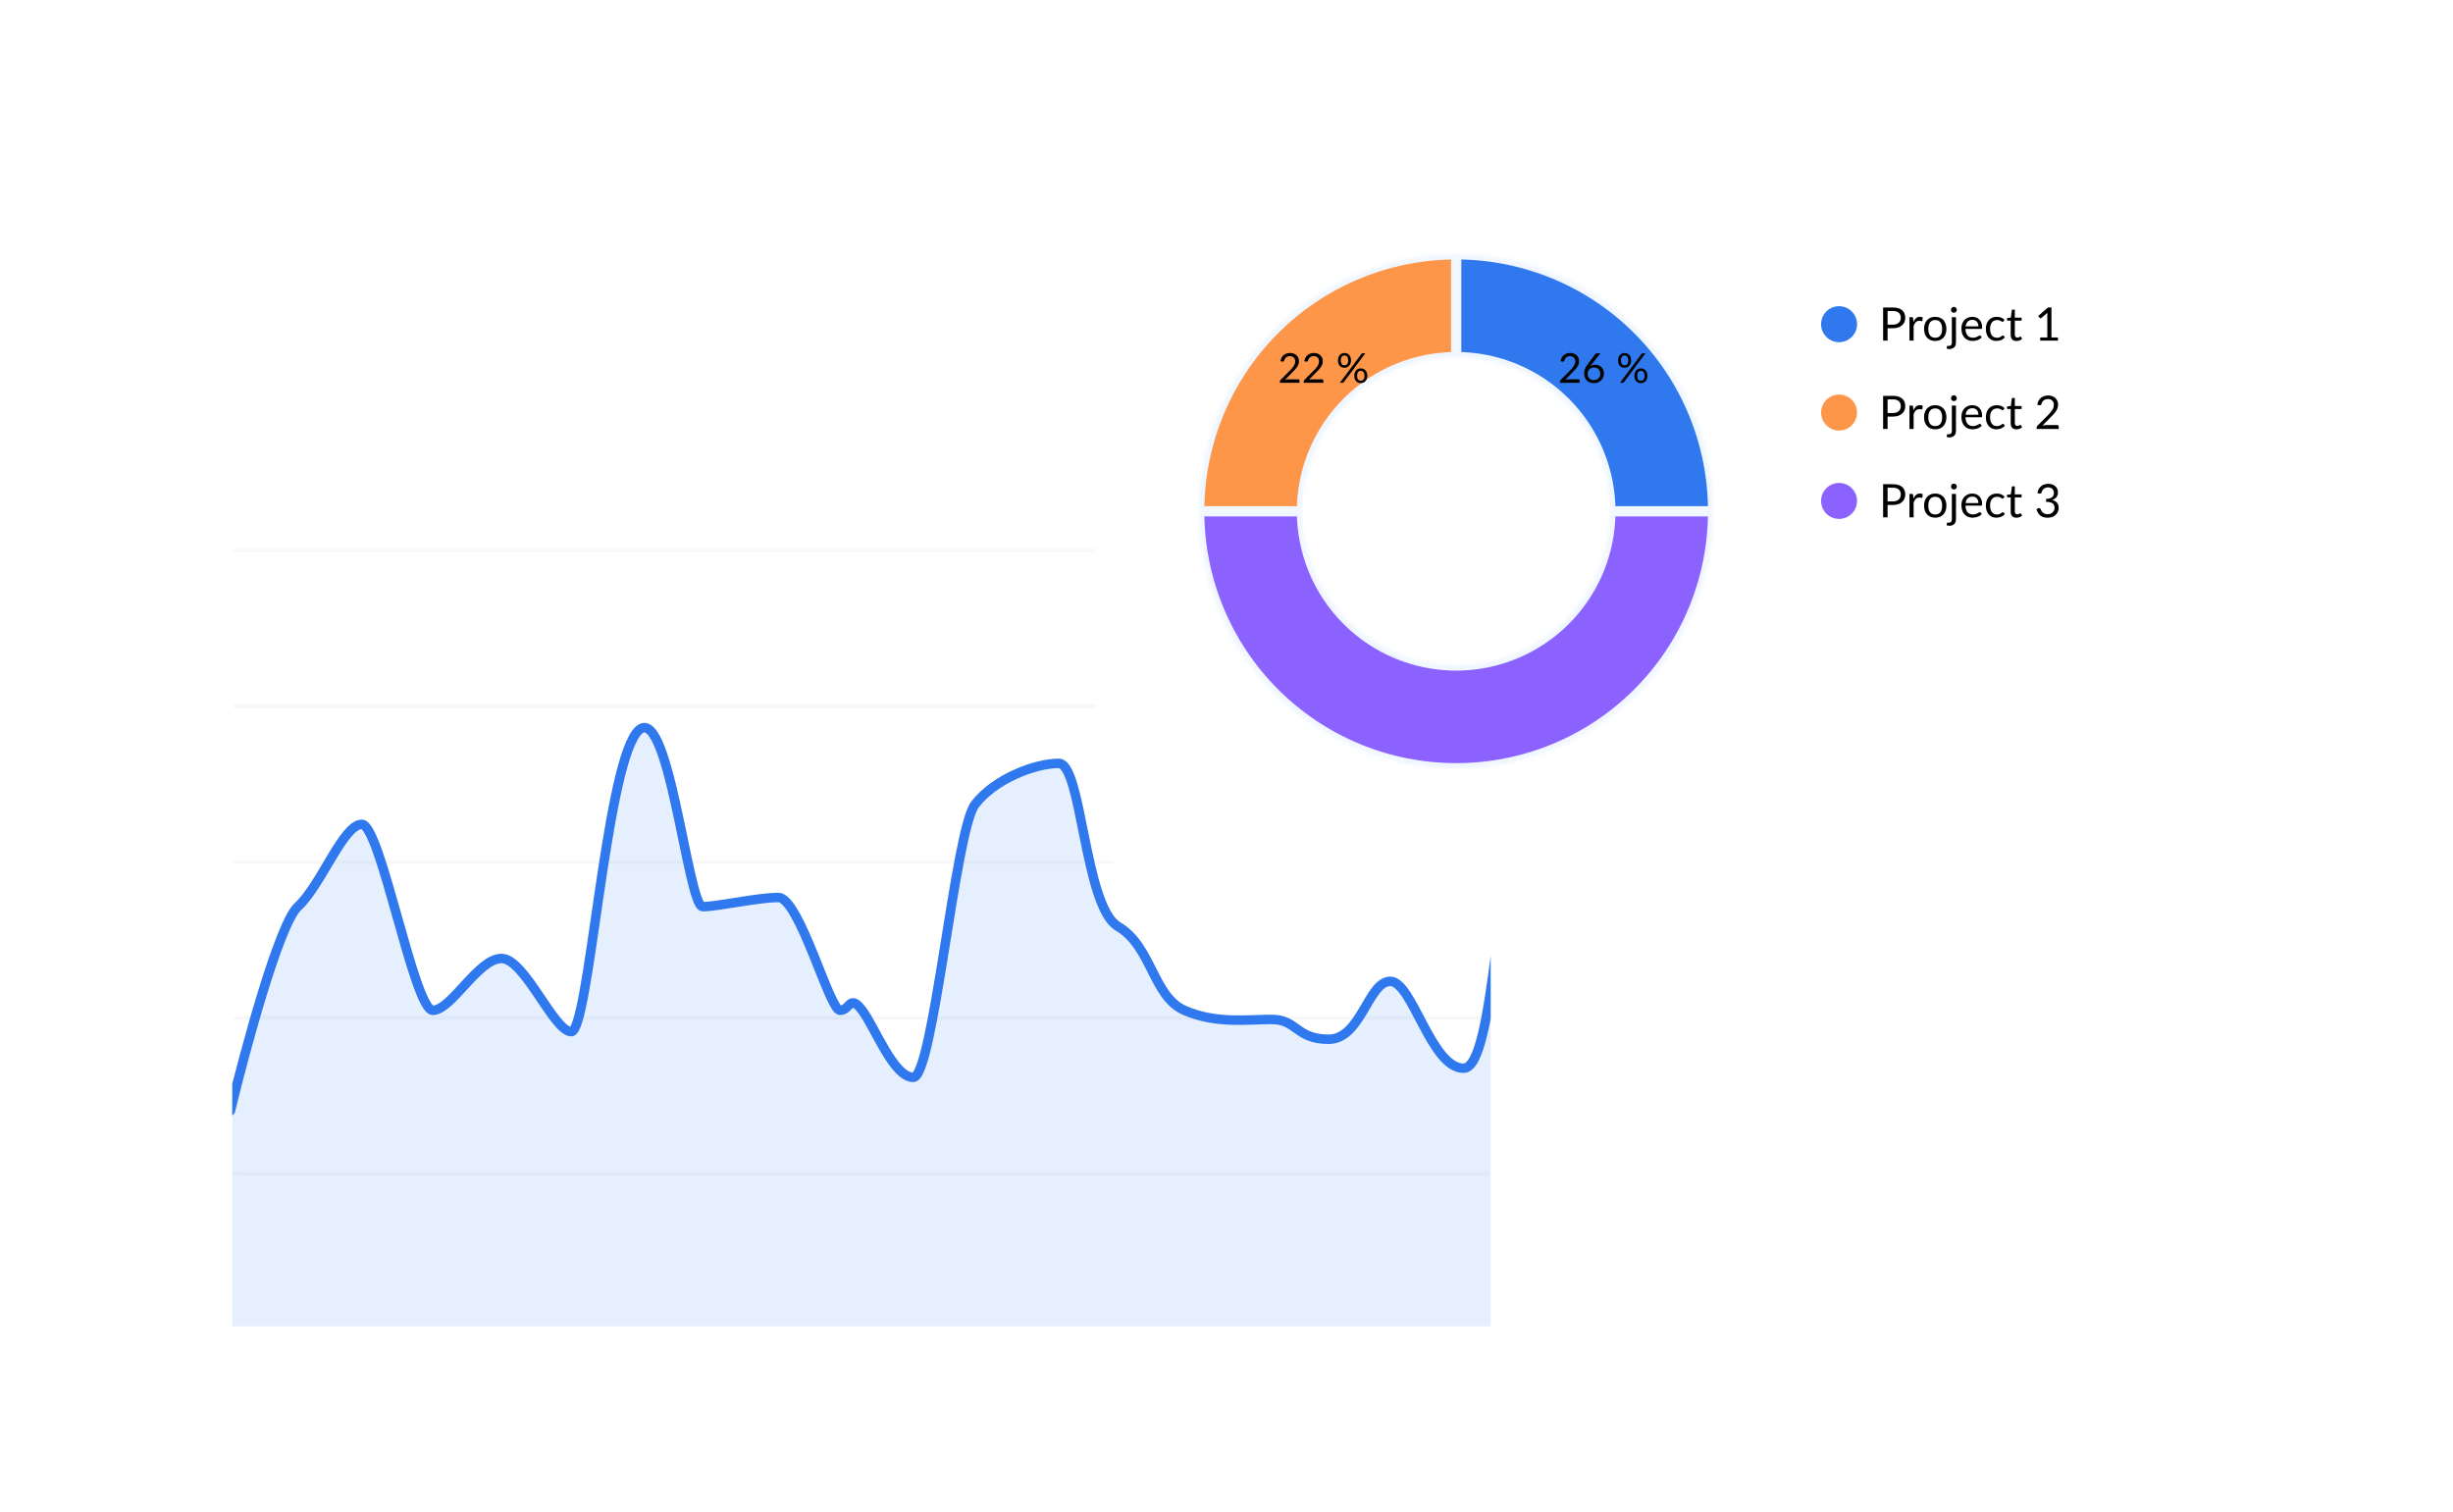 <?xml version="1.0" encoding="UTF-8"?> <svg xmlns="http://www.w3.org/2000/svg" width="597" height="368" viewBox="0 0 597 368" fill="none"><g clip-path="url(#clip0_250_11128)"><g opacity="0.5"><path d="M-100 164.744C-85.757 138.536 -52.773 84.284 -34.782 76.945C-12.293 67.772 9.072 41.564 27.063 41.564C45.055 41.564 77.664 121.5 95.655 121.5C113.646 121.5 139.509 99.223 161.998 99.223C184.487 99.223 212.599 130.673 229.465 130.673C246.332 130.673 262.075 19.942 292.435 2.251C322.795 -15.44 341.911 76.945 356.529 76.945C371.147 76.945 409.378 73.014 429.618 73.014C449.859 73.014 479.094 121.5 489.214 121.5C499.335 121.5 498.21 114.293 510.579 121.5C522.948 128.707 540.939 150.329 560.055 150.329C579.171 150.329 600.536 44.185 619.651 33.046C638.767 21.908 678.123 15.355 700.612 15.355C723.101 15.355 725.35 76.945 757.959 85.463C790.568 93.981 791.693 115.603 822.053 121.5C852.413 127.397 881.649 125.431 906.387 125.431C931.125 125.431 930.001 133.949 961.486 133.949C992.97 133.949 999.717 109.051 1021.08 109.051C1042.45 109.051 1060.44 146.398 1091.92 146.398C1123.41 146.398 1123.41 50.737 1153.77 33.046" stroke="white" stroke-opacity="0.8" stroke-width="1.28" stroke-linecap="round"></path><path d="M-98 196.744C-83.769 170.536 -50.813 116.284 -32.837 108.946C-10.367 99.772 10.979 73.564 28.955 73.564C46.931 73.564 79.512 153.5 97.488 153.5C115.464 153.5 141.305 131.223 163.774 131.223C186.244 131.223 214.332 162.673 231.184 162.673C248.037 162.673 263.766 51.942 294.1 34.251C324.434 16.56 343.534 108.946 358.139 108.946C372.745 108.946 410.943 105.014 431.166 105.014C451.389 105.014 480.6 153.5 490.712 153.5C500.823 153.5 499.7 146.293 512.058 153.5C524.417 160.707 542.392 182.329 561.492 182.329C580.591 182.329 601.938 76.185 621.037 65.046C640.137 53.908 679.459 47.355 701.929 47.355C724.399 47.355 726.646 108.946 759.227 117.463C791.808 125.981 792.932 147.603 823.266 153.5C853.601 159.397 882.812 157.431 907.529 157.431C932.245 157.431 931.122 165.949 962.58 165.949C994.038 165.949 1000.78 141.051 1022.13 141.051C1043.47 141.051 1061.45 178.398 1092.91 178.398C1124.36 178.398 1124.36 82.737 1154.7 65.046" stroke="white" stroke-opacity="0.8" stroke-width="1.28" stroke-linecap="round"></path><path d="M-98 242.744C-83.769 216.536 -50.813 162.284 -32.837 154.946C-10.367 145.773 10.979 119.564 28.955 119.564C46.931 119.564 79.512 199.5 97.488 199.5C115.464 199.5 141.305 177.223 163.774 177.223C186.244 177.223 214.332 208.673 231.184 208.673C248.037 208.673 263.766 97.942 294.1 80.251C324.434 62.56 343.534 154.946 358.139 154.946C372.745 154.946 410.943 151.014 431.166 151.014C451.389 151.014 480.6 199.5 490.712 199.5C500.823 199.5 499.7 192.293 512.058 199.5C524.417 206.707 542.392 228.329 561.492 228.329C580.591 228.329 601.938 122.185 621.037 111.046C640.137 99.908 679.459 93.356 701.929 93.356C724.399 93.356 726.646 154.946 759.227 163.463C791.808 171.981 792.932 193.603 823.266 199.5C853.601 205.397 882.812 203.431 907.529 203.431C932.245 203.431 931.122 211.949 962.58 211.949C994.038 211.949 1000.78 187.051 1022.13 187.051C1043.47 187.051 1061.45 224.398 1092.91 224.398C1124.36 224.398 1124.36 128.737 1154.7 111.046" stroke="white" stroke-opacity="0.8" stroke-width="1.28" stroke-linecap="round"></path><path d="M-97 293.744C-82.769 267.536 -49.813 213.284 -31.837 205.946C-9.367 196.773 11.979 170.564 29.955 170.564C47.931 170.564 80.512 250.5 98.488 250.5C116.464 250.5 142.305 228.223 164.774 228.223C187.244 228.223 215.332 259.673 232.184 259.673C249.037 259.673 264.766 148.942 295.1 131.251C325.434 113.56 344.534 205.946 359.139 205.946C373.745 205.946 411.943 202.014 432.166 202.014C452.389 202.014 481.6 250.5 491.712 250.5C501.823 250.5 500.7 243.293 513.058 250.5C525.417 257.707 543.392 279.329 562.492 279.329C581.591 279.329 602.938 173.185 622.037 162.046C641.137 150.908 680.459 144.355 702.929 144.355C725.399 144.355 727.646 205.946 760.227 214.463C792.808 222.981 793.932 244.603 824.266 250.5C854.601 256.397 883.812 254.431 908.529 254.431C933.245 254.431 932.122 262.949 963.58 262.949C995.038 262.949 1001.78 238.051 1023.13 238.051C1044.47 238.051 1062.45 275.398 1093.91 275.398C1125.36 275.398 1125.36 179.737 1155.7 162.046" stroke="white" stroke-opacity="0.8" stroke-width="1.28" stroke-linecap="round"></path></g><g filter="url(#filter0_d_250_11128)"><path d="M38 125.359C38 118.533 43.533 113 50.359 113H366.494C373.319 113 378.852 118.533 378.852 125.359V326.641C378.852 333.467 373.319 339 366.494 339H50.359C43.533 339 38 333.467 38 326.641V125.359Z" fill="white"></path><rect width="306.273" height="188.924" transform="translate(56.537 131.538)" fill="white"></rect><mask id="path-6-inside-1_250_11128" fill="white"><path d="M56.537 131.538H362.722V168.862H56.537V131.538Z"></path></mask><path d="M56.537 131.538V132.114H362.722V131.538V130.962H56.537V131.538Z" fill="#F4F4F6" mask="url(#path-6-inside-1_250_11128)"></path><mask id="path-8-inside-2_250_11128" fill="white"><path d="M56.537 169.438H362.722V206.762H56.537V169.438Z"></path></mask><path d="M56.537 169.438V170.014H362.722V169.438V168.862H56.537V169.438Z" fill="#F4F4F6" mask="url(#path-8-inside-2_250_11128)"></path><mask id="path-10-inside-3_250_11128" fill="white"><path d="M56.537 207.338H362.722V244.662H56.537V207.338Z"></path></mask><path d="M56.537 207.338V207.914H362.722V207.338V206.762H56.537V207.338Z" fill="#F4F4F6" mask="url(#path-10-inside-3_250_11128)"></path><mask id="path-12-inside-4_250_11128" fill="white"><path d="M56.537 245.238H362.722V282.562H56.537V245.238Z"></path></mask><path d="M56.537 245.238V245.814H362.722V245.238V244.662H56.537V245.238Z" fill="#F4F4F6" mask="url(#path-12-inside-4_250_11128)"></path><mask id="path-14-inside-5_250_11128" fill="white"><path d="M56.537 283.138H362.722V320.462H56.537V283.138Z"></path></mask><path d="M56.537 283.138V283.714H362.722V283.138V282.562H56.537V283.138Z" fill="#F4F4F6" mask="url(#path-14-inside-5_250_11128)"></path><g clip-path="url(#clip1_250_11128)"><path opacity="0.12" d="M72.495 218.548C67.964 222.703 59.659 253.419 56.072 268.258V328.305H371.775V193.693C364.13 203.71 364.13 257.871 356.202 257.871C348.274 257.871 343.744 236.726 338.364 236.726C332.984 236.726 331.286 250.822 323.358 250.822C315.43 250.822 315.713 246 309.484 246C303.255 246 295.893 247.113 288.248 243.774C280.603 240.435 280.32 228.193 272.109 223.371C263.898 218.548 263.332 183.677 257.669 183.677C252.006 183.677 242.096 187.387 237.283 193.693C232.469 200 227.09 260.097 222.276 260.097C217.463 260.097 212.933 247.855 209.818 243.774C206.703 239.693 206.987 243.774 204.438 243.774C201.89 243.774 194.528 216.322 189.432 216.322C184.335 216.322 174.708 218.548 171.028 218.548C167.347 218.548 162.533 166.242 154.889 176.258C147.244 186.274 143.28 248.968 139.033 248.968C134.786 248.968 127.707 231.161 122.044 231.161C116.381 231.161 109.869 243.774 105.339 243.774C100.809 243.774 92.597 198.516 88.067 198.516C83.537 198.516 78.157 213.355 72.495 218.548Z" fill="#2F78EE" stroke="#2F78EE" stroke-width="0.576"></path><path d="M56.072 268.051C59.659 253.212 67.964 222.496 72.495 218.341C78.157 213.148 83.537 198.309 88.067 198.309C92.597 198.309 100.809 243.567 105.339 243.567C109.869 243.567 116.381 230.954 122.044 230.954C127.707 230.954 134.786 248.76 139.033 248.76C143.28 248.76 147.244 186.067 154.889 176.051C162.533 166.035 167.347 218.341 171.028 218.341C174.708 218.341 184.335 216.115 189.432 216.115C194.528 216.115 201.89 243.567 204.438 243.567C206.987 243.567 206.703 239.486 209.818 243.567C212.933 247.648 217.463 259.889 222.276 259.889C227.09 259.889 232.469 199.793 237.283 193.486C242.096 187.18 252.006 183.47 257.669 183.47C263.332 183.47 263.898 218.341 272.109 223.164C280.32 227.986 280.603 240.228 288.248 243.567C295.893 246.906 303.255 245.793 309.484 245.793C315.713 245.793 315.43 250.615 323.358 250.615C331.286 250.615 332.984 236.519 338.364 236.519C343.744 236.519 348.274 257.664 356.202 257.664C364.13 257.664 364.13 203.502 371.775 193.486" stroke="#2F78EE" stroke-width="2.304" stroke-linecap="round"></path></g></g><g filter="url(#filter1_d_250_11128)"><rect x="266.83" y="35" width="281.838" height="175.129" rx="10.007" fill="white"></rect><mask id="path-19-inside-6_250_11128" fill="white"><path d="M416.94 122.563C416.94 114.35 415.322 106.216 412.179 98.628C409.035 91.04 404.428 84.145 398.621 78.337C392.813 72.529 385.918 67.922 378.33 64.779C370.741 61.636 362.608 60.018 354.395 60.018L354.395 85.036C359.323 85.036 364.203 86.007 368.756 87.893C373.309 89.778 377.446 92.543 380.93 96.028C384.415 99.512 387.179 103.649 389.065 108.202C390.951 112.755 391.922 117.635 391.922 122.563H416.94Z"></path></mask><path d="M416.94 122.563C416.94 114.35 415.322 106.216 412.179 98.628C409.035 91.04 404.428 84.145 398.621 78.337C392.813 72.529 385.918 67.922 378.33 64.779C370.741 61.636 362.608 60.018 354.395 60.018L354.395 85.036C359.323 85.036 364.203 86.007 368.756 87.893C373.309 89.778 377.446 92.543 380.93 96.028C384.415 99.512 387.179 103.649 389.065 108.202C390.951 112.755 391.922 117.635 391.922 122.563H416.94Z" fill="#2F78EE" stroke="#EFF6FF" stroke-width="2.502" mask="url(#path-19-inside-6_250_11128)"></path><mask id="path-20-inside-7_250_11128" fill="white"><path d="M354.395 60.021C346.181 60.021 338.048 61.639 330.46 64.782C322.871 67.925 315.976 72.532 310.169 78.34C304.361 84.148 299.754 91.043 296.611 98.631C293.467 106.219 291.85 114.352 291.85 122.566L316.868 122.566C316.868 117.638 317.838 112.758 319.724 108.205C321.61 103.652 324.374 99.515 327.859 96.03C331.344 92.546 335.481 89.781 340.034 87.895C344.587 86.01 349.467 85.039 354.395 85.039L354.395 60.021Z"></path></mask><path d="M354.395 60.021C346.181 60.021 338.048 61.639 330.46 64.782C322.871 67.925 315.976 72.532 310.169 78.34C304.361 84.148 299.754 91.043 296.611 98.631C293.467 106.219 291.85 114.352 291.85 122.566L316.868 122.566C316.868 117.638 317.838 112.758 319.724 108.205C321.61 103.652 324.374 99.515 327.859 96.03C331.344 92.546 335.481 89.781 340.034 87.895C344.587 86.01 349.467 85.039 354.395 85.039L354.395 60.021Z" fill="#FE964A" stroke="#EFF6FF" stroke-width="2.502" mask="url(#path-20-inside-7_250_11128)"></path><mask id="path-21-inside-8_250_11128" fill="white"><path d="M416.94 122.563C416.94 130.777 415.322 138.91 412.179 146.498C409.035 154.086 404.428 160.981 398.621 166.789C392.813 172.597 385.918 177.204 378.33 180.347C370.741 183.49 362.608 185.108 354.395 185.108C346.181 185.108 338.048 183.49 330.46 180.347C322.871 177.204 315.976 172.597 310.169 166.789C304.361 160.981 299.754 154.086 296.611 146.498C293.467 138.91 291.85 130.777 291.85 122.563L316.868 122.563C316.868 127.491 317.838 132.371 319.724 136.924C321.61 141.477 324.374 145.614 327.859 149.099C331.344 152.583 335.481 155.348 340.034 157.234C344.587 159.119 349.467 160.09 354.395 160.09C359.323 160.09 364.203 159.119 368.756 157.234C373.309 155.348 377.446 152.583 380.93 149.099C384.415 145.614 387.179 141.477 389.065 136.924C390.951 132.371 391.922 127.491 391.922 122.563H416.94Z"></path></mask><path d="M416.94 122.563C416.94 130.777 415.322 138.91 412.179 146.498C409.035 154.086 404.428 160.981 398.621 166.789C392.813 172.597 385.918 177.204 378.33 180.347C370.741 183.49 362.608 185.108 354.395 185.108C346.181 185.108 338.048 183.49 330.46 180.347C322.871 177.204 315.976 172.597 310.169 166.789C304.361 160.981 299.754 154.086 296.611 146.498C293.467 138.91 291.85 130.777 291.85 122.563L316.868 122.563C316.868 127.491 317.838 132.371 319.724 136.924C321.61 141.477 324.374 145.614 327.859 149.099C331.344 152.583 335.481 155.348 340.034 157.234C344.587 159.119 349.467 160.09 354.395 160.09C359.323 160.09 364.203 159.119 368.756 157.234C373.309 155.348 377.446 152.583 380.93 149.099C384.415 145.614 387.179 141.477 389.065 136.924C390.951 132.371 391.922 127.491 391.922 122.563H416.94Z" fill="#8C62FF" stroke="#EFF6FF" stroke-width="2.502" mask="url(#path-21-inside-8_250_11128)"></path><path d="M384.129 90.44C384.226 90.44 384.302 90.468 384.359 90.525C384.416 90.582 384.444 90.655 384.444 90.745V91.286H379.661V90.98C379.661 90.917 379.674 90.852 379.701 90.785C379.727 90.719 379.769 90.657 379.826 90.6L382.122 88.293C382.313 88.1 382.486 87.915 382.643 87.738C382.8 87.558 382.933 87.378 383.043 87.198C383.153 87.018 383.238 86.836 383.298 86.652C383.358 86.466 383.388 86.267 383.388 86.057C383.388 85.847 383.355 85.663 383.288 85.507C383.221 85.346 383.13 85.215 383.013 85.111C382.9 85.008 382.764 84.931 382.608 84.881C382.451 84.828 382.282 84.801 382.102 84.801C381.919 84.801 381.75 84.828 381.597 84.881C381.444 84.934 381.307 85.01 381.187 85.106C381.07 85.2 380.972 85.311 380.891 85.441C380.811 85.572 380.755 85.715 380.721 85.872C380.681 85.989 380.626 86.067 380.556 86.107C380.49 86.144 380.394 86.154 380.271 86.137L379.806 86.057C379.852 85.73 379.942 85.441 380.076 85.191C380.213 84.938 380.383 84.726 380.586 84.556C380.793 84.386 381.028 84.257 381.292 84.171C381.555 84.081 381.84 84.035 382.147 84.035C382.451 84.035 382.734 84.081 382.998 84.171C383.262 84.261 383.49 84.392 383.683 84.566C383.877 84.736 384.029 84.944 384.139 85.191C384.249 85.438 384.304 85.718 384.304 86.032C384.304 86.299 384.264 86.547 384.184 86.777C384.104 87.004 383.995 87.221 383.859 87.428C383.722 87.635 383.563 87.837 383.383 88.033C383.206 88.23 383.018 88.429 382.818 88.629L380.927 90.56C381.06 90.523 381.195 90.495 381.332 90.475C381.469 90.452 381.6 90.44 381.727 90.44H384.129ZM387.887 90.625C388.127 90.625 388.344 90.587 388.538 90.51C388.735 90.433 388.901 90.327 389.038 90.19C389.178 90.053 389.285 89.891 389.358 89.704C389.435 89.518 389.473 89.314 389.473 89.094C389.473 88.861 389.437 88.65 389.363 88.464C389.29 88.273 389.185 88.113 389.048 87.983C388.915 87.85 388.755 87.748 388.568 87.678C388.381 87.608 388.176 87.573 387.952 87.573C387.712 87.573 387.495 87.615 387.302 87.698C387.108 87.778 386.943 87.888 386.807 88.028C386.673 88.165 386.57 88.325 386.496 88.509C386.426 88.689 386.391 88.877 386.391 89.074C386.391 89.304 386.425 89.514 386.491 89.704C386.558 89.895 386.655 90.058 386.782 90.195C386.912 90.332 387.068 90.438 387.252 90.515C387.439 90.588 387.65 90.625 387.887 90.625ZM387.367 86.802C387.304 86.882 387.242 86.961 387.182 87.038C387.125 87.111 387.07 87.184 387.017 87.258C387.187 87.141 387.374 87.051 387.577 86.988C387.781 86.924 388.002 86.892 388.243 86.892C388.533 86.892 388.806 86.941 389.063 87.038C389.32 87.131 389.543 87.269 389.734 87.453C389.927 87.633 390.081 87.856 390.194 88.123C390.307 88.387 390.364 88.689 390.364 89.029C390.364 89.359 390.304 89.666 390.184 89.95C390.064 90.233 389.895 90.48 389.679 90.69C389.465 90.9 389.207 91.066 388.903 91.186C388.603 91.306 388.271 91.366 387.907 91.366C387.547 91.366 387.22 91.309 386.927 91.196C386.633 91.079 386.383 90.915 386.176 90.705C385.973 90.492 385.814 90.235 385.701 89.935C385.591 89.631 385.536 89.293 385.536 88.919C385.536 88.605 385.604 88.272 385.741 87.918C385.881 87.561 386.103 87.181 386.406 86.777L388.228 84.331C388.274 84.271 388.338 84.221 388.418 84.18C388.501 84.137 388.596 84.115 388.703 84.115H389.493L387.367 86.802ZM396.973 85.847C396.973 86.127 396.93 86.379 396.843 86.602C396.756 86.822 396.64 87.009 396.493 87.163C396.349 87.313 396.181 87.428 395.988 87.508C395.797 87.588 395.596 87.628 395.382 87.628C395.159 87.628 394.95 87.588 394.757 87.508C394.563 87.428 394.395 87.313 394.251 87.163C394.111 87.009 394.001 86.822 393.921 86.602C393.841 86.379 393.801 86.127 393.801 85.847C393.801 85.56 393.841 85.305 393.921 85.081C394.001 84.858 394.111 84.669 394.251 84.516C394.395 84.362 394.563 84.246 394.757 84.165C394.95 84.085 395.159 84.045 395.382 84.045C395.609 84.045 395.819 84.085 396.013 84.165C396.206 84.246 396.374 84.362 396.518 84.516C396.661 84.669 396.773 84.858 396.853 85.081C396.933 85.305 396.973 85.56 396.973 85.847ZM396.283 85.847C396.283 85.627 396.259 85.44 396.213 85.286C396.166 85.133 396.101 85.008 396.018 84.911C395.937 84.811 395.842 84.739 395.732 84.696C395.622 84.653 395.505 84.631 395.382 84.631C395.259 84.631 395.144 84.653 395.037 84.696C394.93 84.739 394.837 84.811 394.757 84.911C394.677 85.008 394.613 85.133 394.566 85.286C394.52 85.44 394.496 85.627 394.496 85.847C394.496 86.064 394.52 86.249 394.566 86.402C394.613 86.552 394.677 86.676 394.757 86.772C394.837 86.866 394.93 86.934 395.037 86.978C395.144 87.018 395.259 87.038 395.382 87.038C395.505 87.038 395.622 87.018 395.732 86.978C395.842 86.934 395.937 86.866 396.018 86.772C396.101 86.676 396.166 86.552 396.213 86.402C396.259 86.249 396.283 86.064 396.283 85.847ZM399.51 84.266C399.543 84.226 399.582 84.191 399.625 84.16C399.672 84.13 399.734 84.115 399.81 84.115H400.456L395.212 91.141C395.182 91.184 395.144 91.219 395.097 91.246C395.05 91.272 394.993 91.286 394.927 91.286H394.271L399.51 84.266ZM400.941 89.594C400.941 89.875 400.898 90.125 400.811 90.345C400.724 90.565 400.607 90.752 400.461 90.905C400.317 91.055 400.149 91.171 399.955 91.251C399.765 91.331 399.563 91.371 399.35 91.371C399.123 91.371 398.913 91.331 398.719 91.251C398.529 91.171 398.363 91.055 398.219 90.905C398.079 90.752 397.969 90.565 397.889 90.345C397.809 90.125 397.769 89.875 397.769 89.594C397.769 89.308 397.809 89.052 397.889 88.829C397.969 88.602 398.079 88.412 398.219 88.258C398.363 88.105 398.529 87.988 398.719 87.908C398.913 87.828 399.123 87.788 399.35 87.788C399.573 87.788 399.782 87.828 399.975 87.908C400.172 87.988 400.341 88.105 400.481 88.258C400.624 88.412 400.736 88.602 400.816 88.829C400.899 89.052 400.941 89.308 400.941 89.594ZM400.251 89.594C400.251 89.374 400.227 89.188 400.181 89.034C400.134 88.877 400.069 88.751 399.985 88.654C399.905 88.557 399.81 88.487 399.7 88.444C399.59 88.4 399.473 88.379 399.35 88.379C399.226 88.379 399.11 88.4 399 88.444C398.893 88.487 398.8 88.557 398.719 88.654C398.639 88.751 398.576 88.877 398.529 89.034C398.486 89.188 398.464 89.374 398.464 89.594C398.464 89.811 398.486 89.995 398.529 90.145C398.576 90.295 398.639 90.418 398.719 90.515C398.8 90.609 398.893 90.677 399 90.72C399.11 90.76 399.226 90.78 399.35 90.78C399.473 90.78 399.59 90.76 399.7 90.72C399.81 90.677 399.905 90.609 399.985 90.515C400.069 90.418 400.134 90.295 400.181 90.145C400.227 89.995 400.251 89.811 400.251 89.594Z" fill="black"></path><circle cx="447.585" cy="77.026" r="4.378" fill="#2F78EE"></circle><path d="M460.686 77.141C460.998 77.141 461.272 77.1 461.508 77.017C461.748 76.935 461.949 76.82 462.11 76.674C462.275 76.524 462.399 76.346 462.482 76.139C462.564 75.933 462.606 75.706 462.606 75.458C462.606 74.944 462.446 74.543 462.127 74.254C461.812 73.965 461.332 73.82 460.686 73.82H459.391V77.141H460.686ZM460.686 72.959C461.196 72.959 461.639 73.019 462.015 73.139C462.394 73.255 462.707 73.422 462.955 73.64C463.202 73.858 463.386 74.12 463.506 74.428C463.63 74.736 463.692 75.079 463.692 75.458C463.692 75.834 463.626 76.177 463.495 76.488C463.364 76.8 463.17 77.068 462.915 77.293C462.664 77.519 462.35 77.695 461.975 77.823C461.604 77.946 461.174 78.008 460.686 78.008H459.391V81.025H458.305V72.959H460.686ZM465.671 76.466C465.852 76.076 466.073 75.772 466.336 75.554C466.598 75.332 466.919 75.222 467.298 75.222C467.418 75.222 467.533 75.235 467.642 75.261C467.754 75.287 467.854 75.329 467.94 75.385L467.867 76.134C467.844 76.228 467.788 76.275 467.698 76.275C467.645 76.275 467.568 76.263 467.467 76.241C467.366 76.218 467.251 76.207 467.124 76.207C466.944 76.207 466.782 76.233 466.64 76.286C466.501 76.338 466.375 76.417 466.262 76.522C466.154 76.624 466.054 76.751 465.964 76.905C465.878 77.055 465.799 77.228 465.728 77.423V81.025H464.72V75.323H465.294C465.403 75.323 465.478 75.344 465.519 75.385C465.561 75.426 465.589 75.498 465.604 75.599L465.671 76.466ZM470.994 75.233C471.41 75.233 471.786 75.302 472.12 75.441C472.454 75.58 472.739 75.777 472.975 76.032C473.212 76.288 473.392 76.597 473.516 76.961C473.643 77.322 473.707 77.725 473.707 78.171C473.707 78.622 473.643 79.027 473.516 79.387C473.392 79.748 473.212 80.055 472.975 80.311C472.739 80.566 472.454 80.763 472.12 80.902C471.786 81.037 471.41 81.104 470.994 81.104C470.573 81.104 470.194 81.037 469.857 80.902C469.523 80.763 469.237 80.566 469.001 80.311C468.765 80.055 468.583 79.748 468.455 79.387C468.331 79.027 468.269 78.622 468.269 78.171C468.269 77.725 468.331 77.322 468.455 76.961C468.583 76.597 468.765 76.288 469.001 76.032C469.237 75.777 469.523 75.58 469.857 75.441C470.194 75.302 470.573 75.233 470.994 75.233ZM470.994 80.322C471.557 80.322 471.977 80.134 472.255 79.759C472.532 79.38 472.671 78.853 472.671 78.177C472.671 77.498 472.532 76.969 472.255 76.59C471.977 76.211 471.557 76.021 470.994 76.021C470.709 76.021 470.459 76.07 470.245 76.168C470.035 76.265 469.859 76.406 469.716 76.59C469.577 76.774 469.472 77.001 469.401 77.271C469.333 77.537 469.299 77.839 469.299 78.177C469.299 78.853 469.438 79.38 469.716 79.759C469.997 80.134 470.423 80.322 470.994 80.322ZM476.036 75.323V81.448C476.036 81.677 476.006 81.888 475.946 82.084C475.886 82.282 475.79 82.455 475.659 82.602C475.528 82.748 475.359 82.862 475.152 82.945C474.95 83.031 474.706 83.074 474.42 83.074C474.3 83.074 474.19 83.065 474.088 83.046C473.987 83.028 473.886 82.999 473.784 82.962L473.824 82.421C473.831 82.388 473.844 82.361 473.863 82.343C473.878 82.328 473.901 82.318 473.931 82.314C473.961 82.311 474 82.309 474.049 82.309C474.094 82.313 474.152 82.314 474.223 82.314C474.516 82.314 474.724 82.245 474.848 82.106C474.972 81.971 475.034 81.751 475.034 81.448V75.323H476.036ZM476.244 73.533C476.244 73.631 476.224 73.723 476.182 73.809C476.145 73.891 476.092 73.967 476.025 74.034C475.961 74.098 475.886 74.149 475.8 74.186C475.713 74.224 475.621 74.242 475.524 74.242C475.426 74.242 475.334 74.224 475.248 74.186C475.165 74.149 475.092 74.098 475.028 74.034C474.965 73.967 474.914 73.891 474.876 73.809C474.839 73.723 474.82 73.631 474.82 73.533C474.82 73.436 474.839 73.344 474.876 73.257C474.914 73.167 474.965 73.09 475.028 73.026C475.092 72.959 475.165 72.906 475.248 72.869C475.334 72.831 475.426 72.813 475.524 72.813C475.621 72.813 475.713 72.831 475.8 72.869C475.886 72.906 475.961 72.959 476.025 73.026C476.092 73.09 476.145 73.167 476.182 73.257C476.224 73.344 476.244 73.436 476.244 73.533ZM481.499 77.552C481.499 77.32 481.465 77.108 481.398 76.916C481.334 76.721 481.238 76.554 481.11 76.415C480.987 76.273 480.835 76.164 480.654 76.089C480.474 76.01 480.27 75.971 480.041 75.971C479.561 75.971 479.18 76.111 478.898 76.393C478.621 76.67 478.448 77.057 478.38 77.552H481.499ZM482.309 80.226C482.186 80.376 482.037 80.507 481.865 80.62C481.692 80.729 481.506 80.819 481.307 80.89C481.112 80.962 480.91 81.014 480.7 81.048C480.489 81.085 480.281 81.104 480.075 81.104C479.681 81.104 479.317 81.038 478.983 80.907C478.652 80.772 478.365 80.577 478.121 80.322C477.881 80.063 477.694 79.744 477.559 79.365C477.423 78.986 477.356 78.55 477.356 78.059C477.356 77.661 477.416 77.29 477.536 76.944C477.66 76.599 477.836 76.301 478.065 76.049C478.294 75.794 478.574 75.595 478.904 75.453C479.234 75.306 479.606 75.233 480.018 75.233C480.36 75.233 480.675 75.291 480.964 75.408C481.257 75.52 481.508 75.685 481.718 75.903C481.932 76.117 482.099 76.383 482.219 76.702C482.339 77.017 482.399 77.378 482.399 77.783C482.399 77.941 482.383 78.046 482.349 78.098C482.315 78.151 482.251 78.177 482.157 78.177H478.347C478.358 78.537 478.407 78.851 478.493 79.117C478.583 79.384 478.707 79.607 478.864 79.787C479.022 79.963 479.21 80.097 479.427 80.187C479.645 80.273 479.889 80.316 480.159 80.316C480.411 80.316 480.626 80.288 480.806 80.232C480.99 80.172 481.148 80.108 481.279 80.04C481.411 79.973 481.519 79.911 481.606 79.855C481.696 79.794 481.773 79.764 481.837 79.764C481.919 79.764 481.983 79.796 482.028 79.86L482.309 80.226ZM487.599 76.336C487.569 76.378 487.539 76.41 487.509 76.432C487.479 76.455 487.437 76.466 487.385 76.466C487.329 76.466 487.267 76.443 487.199 76.398C487.131 76.35 487.047 76.297 486.946 76.241C486.848 76.184 486.726 76.134 486.58 76.089C486.437 76.04 486.261 76.016 486.051 76.016C485.769 76.016 485.522 76.066 485.308 76.168C485.094 76.265 484.914 76.408 484.767 76.595C484.625 76.783 484.516 77.01 484.441 77.276C484.37 77.543 484.334 77.841 484.334 78.171C484.334 78.517 484.373 78.824 484.452 79.095C484.531 79.361 484.642 79.586 484.784 79.77C484.931 79.95 485.105 80.089 485.308 80.187C485.514 80.281 485.745 80.327 486 80.327C486.244 80.327 486.445 80.299 486.602 80.243C486.76 80.183 486.889 80.117 486.991 80.046C487.096 79.975 487.182 79.911 487.25 79.855C487.321 79.794 487.39 79.764 487.458 79.764C487.541 79.764 487.604 79.796 487.649 79.86L487.931 80.226C487.807 80.38 487.666 80.511 487.509 80.62C487.351 80.729 487.18 80.821 486.996 80.896C486.816 80.967 486.627 81.02 486.428 81.053C486.229 81.087 486.026 81.104 485.82 81.104C485.463 81.104 485.131 81.038 484.824 80.907C484.52 80.776 484.255 80.586 484.03 80.339C483.805 80.087 483.628 79.779 483.501 79.415C483.373 79.052 483.309 78.637 483.309 78.171C483.309 77.747 483.368 77.355 483.484 76.995C483.604 76.635 483.777 76.325 484.002 76.066C484.231 75.803 484.51 75.599 484.84 75.453C485.174 75.306 485.557 75.233 485.989 75.233C486.39 75.233 486.743 75.299 487.047 75.43C487.355 75.558 487.627 75.74 487.863 75.976L487.599 76.336ZM490.757 81.115C490.307 81.115 489.96 80.99 489.716 80.738C489.476 80.487 489.355 80.125 489.355 79.652V76.162H488.669C488.609 76.162 488.558 76.145 488.517 76.111C488.475 76.074 488.455 76.017 488.455 75.942V75.543L489.389 75.424L489.62 73.663C489.631 73.606 489.656 73.561 489.693 73.528C489.734 73.49 489.787 73.471 489.851 73.471H490.357V75.436H492.007V76.162H490.357V79.584C490.357 79.825 490.416 80.003 490.532 80.119C490.648 80.235 490.798 80.294 490.982 80.294C491.087 80.294 491.177 80.281 491.252 80.254C491.331 80.224 491.399 80.192 491.455 80.159C491.511 80.125 491.558 80.095 491.596 80.069C491.637 80.038 491.673 80.023 491.703 80.023C491.755 80.023 491.802 80.055 491.843 80.119L492.136 80.598C491.964 80.759 491.755 80.886 491.511 80.98C491.267 81.07 491.016 81.115 490.757 81.115ZM500.858 80.26V81.025H496.535V80.26H498.263V74.76C498.263 74.595 498.269 74.428 498.28 74.259L496.845 75.492C496.796 75.533 496.747 75.56 496.699 75.571C496.65 75.578 496.605 75.578 496.564 75.571C496.522 75.563 496.483 75.548 496.445 75.526C496.412 75.503 496.385 75.479 496.366 75.453L496.051 75.019L498.455 72.942H499.271V80.26H500.858Z" fill="black"></path><circle cx="447.585" cy="98.531" r="4.378" fill="#FE964A"></circle><path d="M460.686 98.647C460.998 98.647 461.272 98.605 461.508 98.523C461.748 98.44 461.949 98.326 462.11 98.18C462.275 98.029 462.399 97.851 462.482 97.645C462.564 97.438 462.606 97.211 462.606 96.964C462.606 96.45 462.446 96.048 462.127 95.759C461.812 95.47 461.332 95.326 460.686 95.326H459.391V98.647H460.686ZM460.686 94.464C461.196 94.464 461.639 94.524 462.015 94.644C462.394 94.761 462.707 94.928 462.955 95.145C463.202 95.363 463.386 95.626 463.506 95.933C463.63 96.241 463.692 96.585 463.692 96.964C463.692 97.339 463.626 97.682 463.495 97.994C463.364 98.305 463.17 98.573 462.915 98.799C462.664 99.024 462.35 99.2 461.975 99.328C461.604 99.452 461.174 99.514 460.686 99.514H459.391V102.531H458.305V94.464H460.686ZM465.671 97.971C465.852 97.581 466.073 97.277 466.336 97.059C466.598 96.838 466.919 96.727 467.298 96.727C467.418 96.727 467.533 96.74 467.642 96.767C467.754 96.793 467.854 96.834 467.94 96.891L467.867 97.639C467.844 97.733 467.788 97.78 467.698 97.78C467.645 97.78 467.568 97.769 467.467 97.746C467.366 97.724 467.251 97.712 467.124 97.712C466.944 97.712 466.782 97.739 466.64 97.791C466.501 97.844 466.375 97.922 466.262 98.028C466.154 98.129 466.054 98.256 465.964 98.41C465.878 98.56 465.799 98.733 465.728 98.928V102.531H464.72V96.829H465.294C465.403 96.829 465.478 96.849 465.519 96.891C465.561 96.932 465.589 97.003 465.604 97.104L465.671 97.971ZM470.994 96.739C471.41 96.739 471.786 96.808 472.12 96.947C472.454 97.086 472.739 97.283 472.975 97.538C473.212 97.793 473.392 98.103 473.516 98.467C473.643 98.827 473.707 99.23 473.707 99.677C473.707 100.127 473.643 100.532 473.516 100.893C473.392 101.253 473.212 101.561 472.975 101.816C472.739 102.071 472.454 102.268 472.12 102.407C471.786 102.542 471.41 102.61 470.994 102.61C470.573 102.61 470.194 102.542 469.857 102.407C469.523 102.268 469.237 102.071 469.001 101.816C468.765 101.561 468.583 101.253 468.455 100.893C468.331 100.532 468.269 100.127 468.269 99.677C468.269 99.23 468.331 98.827 468.455 98.467C468.583 98.103 468.765 97.793 469.001 97.538C469.237 97.283 469.523 97.086 469.857 96.947C470.194 96.808 470.573 96.739 470.994 96.739ZM470.994 101.827C471.557 101.827 471.977 101.639 472.255 101.264C472.532 100.885 472.671 100.358 472.671 99.683C472.671 99.003 472.532 98.474 472.255 98.095C471.977 97.716 471.557 97.526 470.994 97.526C470.709 97.526 470.459 97.575 470.245 97.673C470.035 97.77 469.859 97.911 469.716 98.095C469.577 98.279 469.472 98.506 469.401 98.776C469.333 99.043 469.299 99.345 469.299 99.683C469.299 100.358 469.438 100.885 469.716 101.264C469.997 101.639 470.423 101.827 470.994 101.827ZM476.036 96.829V102.953C476.036 103.182 476.006 103.394 475.946 103.589C475.886 103.788 475.79 103.961 475.659 104.107C475.528 104.253 475.359 104.368 475.152 104.45C474.95 104.537 474.706 104.58 474.42 104.58C474.3 104.58 474.19 104.57 474.088 104.552C473.987 104.533 473.886 104.505 473.784 104.467L473.824 103.927C473.831 103.893 473.844 103.867 473.863 103.848C473.878 103.833 473.901 103.824 473.931 103.82C473.961 103.816 474 103.814 474.049 103.814C474.094 103.818 474.152 103.82 474.223 103.82C474.516 103.82 474.724 103.75 474.848 103.612C474.972 103.476 475.034 103.257 475.034 102.953V96.829H476.036ZM476.244 95.038C476.244 95.136 476.224 95.228 476.182 95.314C476.145 95.397 476.092 95.472 476.025 95.54C475.961 95.603 475.886 95.654 475.8 95.692C475.713 95.729 475.621 95.748 475.524 95.748C475.426 95.748 475.334 95.729 475.248 95.692C475.165 95.654 475.092 95.603 475.028 95.54C474.965 95.472 474.914 95.397 474.876 95.314C474.839 95.228 474.82 95.136 474.82 95.038C474.82 94.941 474.839 94.849 474.876 94.763C474.914 94.673 474.965 94.596 475.028 94.532C475.092 94.464 475.165 94.412 475.248 94.374C475.334 94.337 475.426 94.318 475.524 94.318C475.621 94.318 475.713 94.337 475.8 94.374C475.886 94.412 475.961 94.464 476.025 94.532C476.092 94.596 476.145 94.673 476.182 94.763C476.224 94.849 476.244 94.941 476.244 95.038ZM481.499 99.058C481.499 98.825 481.465 98.613 481.398 98.422C481.334 98.226 481.238 98.059 481.11 97.921C480.987 97.778 480.835 97.669 480.654 97.594C480.474 97.515 480.27 97.476 480.041 97.476C479.561 97.476 479.18 97.617 478.898 97.898C478.621 98.176 478.448 98.562 478.38 99.058H481.499ZM482.309 101.731C482.186 101.882 482.037 102.013 481.865 102.125C481.692 102.234 481.506 102.324 481.307 102.396C481.112 102.467 480.91 102.52 480.7 102.553C480.489 102.591 480.281 102.61 480.075 102.61C479.681 102.61 479.317 102.544 478.983 102.413C478.652 102.277 478.365 102.082 478.121 101.827C477.881 101.568 477.694 101.249 477.559 100.87C477.423 100.491 477.356 100.056 477.356 99.564C477.356 99.166 477.416 98.795 477.536 98.45C477.66 98.105 477.836 97.806 478.065 97.555C478.294 97.299 478.574 97.101 478.904 96.958C479.234 96.812 479.606 96.739 480.018 96.739C480.36 96.739 480.675 96.797 480.964 96.913C481.257 97.025 481.508 97.191 481.718 97.408C481.932 97.622 482.099 97.889 482.219 98.208C482.339 98.523 482.399 98.883 482.399 99.288C482.399 99.446 482.383 99.551 482.349 99.604C482.315 99.656 482.251 99.683 482.157 99.683H478.347C478.358 100.043 478.407 100.356 478.493 100.623C478.583 100.889 478.707 101.112 478.864 101.292C479.022 101.469 479.21 101.602 479.427 101.692C479.645 101.778 479.889 101.822 480.159 101.822C480.411 101.822 480.626 101.793 480.806 101.737C480.99 101.677 481.148 101.613 481.279 101.546C481.411 101.478 481.519 101.416 481.606 101.36C481.696 101.3 481.773 101.27 481.837 101.27C481.919 101.27 481.983 101.302 482.028 101.366L482.309 101.731ZM487.599 97.842C487.569 97.883 487.539 97.915 487.509 97.938C487.479 97.96 487.437 97.971 487.385 97.971C487.329 97.971 487.267 97.949 487.199 97.904C487.131 97.855 487.047 97.802 486.946 97.746C486.848 97.69 486.726 97.639 486.58 97.594C486.437 97.545 486.261 97.521 486.051 97.521C485.769 97.521 485.522 97.572 485.308 97.673C485.094 97.77 484.914 97.913 484.767 98.101C484.625 98.288 484.516 98.515 484.441 98.782C484.37 99.048 484.334 99.347 484.334 99.677C484.334 100.022 484.373 100.33 484.452 100.6C484.531 100.866 484.642 101.092 484.784 101.275C484.931 101.456 485.105 101.594 485.308 101.692C485.514 101.786 485.745 101.833 486 101.833C486.244 101.833 486.445 101.805 486.602 101.748C486.76 101.688 486.889 101.623 486.991 101.551C487.096 101.48 487.182 101.416 487.25 101.36C487.321 101.3 487.39 101.27 487.458 101.27C487.541 101.27 487.604 101.302 487.649 101.366L487.931 101.731C487.807 101.885 487.666 102.017 487.509 102.125C487.351 102.234 487.18 102.326 486.996 102.401C486.816 102.473 486.627 102.525 486.428 102.559C486.229 102.593 486.026 102.61 485.82 102.61C485.463 102.61 485.131 102.544 484.824 102.413C484.52 102.281 484.255 102.092 484.03 101.844C483.805 101.593 483.628 101.285 483.501 100.921C483.373 100.557 483.309 100.142 483.309 99.677C483.309 99.253 483.368 98.861 483.484 98.5C483.604 98.14 483.777 97.831 484.002 97.572C484.231 97.309 484.51 97.104 484.84 96.958C485.174 96.812 485.557 96.739 485.989 96.739C486.39 96.739 486.743 96.804 487.047 96.936C487.355 97.063 487.627 97.245 487.863 97.481L487.599 97.842ZM490.757 102.621C490.307 102.621 489.96 102.495 489.716 102.244C489.476 101.992 489.355 101.63 489.355 101.157V97.667H488.669C488.609 97.667 488.558 97.65 488.517 97.617C488.475 97.579 488.455 97.523 488.455 97.448V97.048L489.389 96.93L489.62 95.168C489.631 95.112 489.656 95.067 489.693 95.033C489.734 94.995 489.787 94.977 489.851 94.977H490.357V96.941H492.007V97.667H490.357V101.09C490.357 101.33 490.416 101.508 490.532 101.624C490.648 101.741 490.798 101.799 490.982 101.799C491.087 101.799 491.177 101.786 491.252 101.76C491.331 101.73 491.399 101.698 491.455 101.664C491.511 101.63 491.558 101.6 491.596 101.574C491.637 101.544 491.673 101.529 491.703 101.529C491.755 101.529 491.802 101.561 491.843 101.624L492.136 102.103C491.964 102.264 491.755 102.392 491.511 102.486C491.267 102.576 491.016 102.621 490.757 102.621ZM500.684 101.579C500.793 101.579 500.879 101.611 500.943 101.675C501.007 101.739 501.039 101.822 501.039 101.923V102.531H495.657V102.187C495.657 102.116 495.672 102.043 495.702 101.968C495.732 101.893 495.779 101.823 495.843 101.76L498.427 99.165C498.641 98.947 498.836 98.739 499.012 98.54C499.189 98.337 499.339 98.135 499.462 97.932C499.586 97.729 499.682 97.525 499.75 97.318C499.817 97.108 499.851 96.885 499.851 96.648C499.851 96.412 499.813 96.206 499.738 96.029C499.663 95.849 499.56 95.701 499.429 95.585C499.301 95.468 499.149 95.382 498.973 95.326C498.796 95.266 498.607 95.236 498.404 95.236C498.198 95.236 498.008 95.266 497.836 95.326C497.663 95.386 497.509 95.47 497.374 95.579C497.243 95.684 497.132 95.81 497.042 95.956C496.952 96.102 496.888 96.264 496.851 96.44C496.806 96.572 496.744 96.66 496.665 96.705C496.59 96.746 496.483 96.757 496.344 96.739L495.82 96.648C495.873 96.281 495.974 95.956 496.124 95.675C496.278 95.389 496.47 95.151 496.699 94.96C496.931 94.768 497.196 94.624 497.492 94.526C497.789 94.425 498.11 94.374 498.455 94.374C498.796 94.374 499.115 94.425 499.412 94.526C499.708 94.628 499.965 94.776 500.183 94.971C500.401 95.162 500.571 95.397 500.695 95.675C500.819 95.952 500.881 96.267 500.881 96.62C500.881 96.921 500.836 97.2 500.746 97.459C500.656 97.714 500.534 97.958 500.38 98.191C500.226 98.423 500.048 98.65 499.845 98.872C499.646 99.093 499.434 99.317 499.209 99.542L497.081 101.715C497.231 101.673 497.383 101.641 497.537 101.619C497.691 101.593 497.839 101.579 497.982 101.579H500.684Z" fill="black"></path><circle cx="447.585" cy="120.036" r="4.378" fill="#8C62FF"></circle><path d="M460.686 120.152C460.998 120.152 461.272 120.111 461.508 120.028C461.748 119.946 461.949 119.831 462.11 119.685C462.275 119.535 462.399 119.357 462.482 119.15C462.564 118.944 462.606 118.717 462.606 118.469C462.606 117.955 462.446 117.553 462.127 117.264C461.812 116.975 461.332 116.831 460.686 116.831H459.391V120.152H460.686ZM460.686 115.97C461.196 115.97 461.639 116.03 462.015 116.15C462.394 116.266 462.707 116.433 462.955 116.651C463.202 116.868 463.386 117.131 463.506 117.439C463.63 117.747 463.692 118.09 463.692 118.469C463.692 118.844 463.626 119.188 463.495 119.499C463.364 119.811 463.17 120.079 462.915 120.304C462.664 120.529 462.35 120.706 461.975 120.833C461.604 120.957 461.174 121.019 460.686 121.019H459.391V124.036H458.305V115.97H460.686ZM465.671 119.477C465.852 119.086 466.073 118.782 466.336 118.565C466.598 118.343 466.919 118.233 467.298 118.233C467.418 118.233 467.533 118.246 467.642 118.272C467.754 118.298 467.854 118.34 467.94 118.396L467.867 119.144C467.844 119.238 467.788 119.285 467.698 119.285C467.645 119.285 467.568 119.274 467.467 119.251C467.366 119.229 467.251 119.218 467.124 119.218C466.944 119.218 466.782 119.244 466.64 119.296C466.501 119.349 466.375 119.428 466.262 119.533C466.154 119.634 466.054 119.762 465.964 119.916C465.878 120.066 465.799 120.238 465.728 120.434V124.036H464.72V118.334H465.294C465.403 118.334 465.478 118.355 465.519 118.396C465.561 118.437 465.589 118.508 465.604 118.61L465.671 119.477ZM470.994 118.244C471.41 118.244 471.786 118.313 472.12 118.452C472.454 118.591 472.739 118.788 472.975 119.043C473.212 119.298 473.392 119.608 473.516 119.972C473.643 120.332 473.707 120.736 473.707 121.182C473.707 121.633 473.643 122.038 473.516 122.398C473.392 122.758 473.212 123.066 472.975 123.321C472.739 123.576 472.454 123.773 472.12 123.912C471.786 124.047 471.41 124.115 470.994 124.115C470.573 124.115 470.194 124.047 469.857 123.912C469.523 123.773 469.237 123.576 469.001 123.321C468.765 123.066 468.583 122.758 468.455 122.398C468.331 122.038 468.269 121.633 468.269 121.182C468.269 120.736 468.331 120.332 468.455 119.972C468.583 119.608 468.765 119.298 469.001 119.043C469.237 118.788 469.523 118.591 469.857 118.452C470.194 118.313 470.573 118.244 470.994 118.244ZM470.994 123.333C471.557 123.333 471.977 123.145 472.255 122.77C472.532 122.391 472.671 121.863 472.671 121.188C472.671 120.509 472.532 119.979 472.255 119.6C471.977 119.221 471.557 119.032 470.994 119.032C470.709 119.032 470.459 119.081 470.245 119.178C470.035 119.276 469.859 119.417 469.716 119.6C469.577 119.784 469.472 120.011 469.401 120.282C469.333 120.548 469.299 120.85 469.299 121.188C469.299 121.863 469.438 122.391 469.716 122.77C469.997 123.145 470.423 123.333 470.994 123.333ZM476.036 118.334V124.458C476.036 124.687 476.006 124.899 475.946 125.094C475.886 125.293 475.79 125.466 475.659 125.612C475.528 125.759 475.359 125.873 475.152 125.956C474.95 126.042 474.706 126.085 474.42 126.085C474.3 126.085 474.19 126.076 474.088 126.057C473.987 126.038 473.886 126.01 473.784 125.973L473.824 125.432C473.831 125.398 473.844 125.372 473.863 125.353C473.878 125.338 473.901 125.329 473.931 125.325C473.961 125.321 474 125.32 474.049 125.32C474.094 125.323 474.152 125.325 474.223 125.325C474.516 125.325 474.724 125.256 474.848 125.117C474.972 124.982 475.034 124.762 475.034 124.458V118.334H476.036ZM476.244 116.544C476.244 116.641 476.224 116.733 476.182 116.82C476.145 116.902 476.092 116.977 476.025 117.045C475.961 117.109 475.886 117.159 475.8 117.197C475.713 117.234 475.621 117.253 475.524 117.253C475.426 117.253 475.334 117.234 475.248 117.197C475.165 117.159 475.092 117.109 475.028 117.045C474.965 116.977 474.914 116.902 474.876 116.82C474.839 116.733 474.82 116.641 474.82 116.544C474.82 116.446 474.839 116.354 474.876 116.268C474.914 116.178 474.965 116.101 475.028 116.037C475.092 115.97 475.165 115.917 475.248 115.88C475.334 115.842 475.426 115.823 475.524 115.823C475.621 115.823 475.713 115.842 475.8 115.88C475.886 115.917 475.961 115.97 476.025 116.037C476.092 116.101 476.145 116.178 476.182 116.268C476.224 116.354 476.244 116.446 476.244 116.544ZM481.499 120.563C481.499 120.33 481.465 120.118 481.398 119.927C481.334 119.732 481.238 119.565 481.11 119.426C480.987 119.283 480.835 119.175 480.654 119.099C480.474 119.021 480.27 118.981 480.041 118.981C479.561 118.981 479.18 119.122 478.898 119.403C478.621 119.681 478.448 120.068 478.38 120.563H481.499ZM482.309 123.237C482.186 123.387 482.037 123.518 481.865 123.631C481.692 123.74 481.506 123.83 481.307 123.901C481.112 123.972 480.91 124.025 480.7 124.059C480.489 124.096 480.281 124.115 480.075 124.115C479.681 124.115 479.317 124.049 478.983 123.918C478.652 123.783 478.365 123.588 478.121 123.333C477.881 123.074 477.694 122.755 477.559 122.376C477.423 121.997 477.356 121.561 477.356 121.07C477.356 120.672 477.416 120.3 477.536 119.955C477.66 119.61 477.836 119.311 478.065 119.06C478.294 118.805 478.574 118.606 478.904 118.463C479.234 118.317 479.606 118.244 480.018 118.244C480.36 118.244 480.675 118.302 480.964 118.418C481.257 118.531 481.508 118.696 481.718 118.914C481.932 119.128 482.099 119.394 482.219 119.713C482.339 120.028 482.399 120.389 482.399 120.794C482.399 120.951 482.383 121.056 482.349 121.109C482.315 121.162 482.251 121.188 482.157 121.188H478.347C478.358 121.548 478.407 121.861 478.493 122.128C478.583 122.394 478.707 122.618 478.864 122.798C479.022 122.974 479.21 123.107 479.427 123.197C479.645 123.284 479.889 123.327 480.159 123.327C480.411 123.327 480.626 123.299 480.806 123.242C480.99 123.182 481.148 123.119 481.279 123.051C481.411 122.984 481.519 122.922 481.606 122.865C481.696 122.805 481.773 122.775 481.837 122.775C481.919 122.775 481.983 122.807 482.028 122.871L482.309 123.237ZM487.599 119.347C487.569 119.388 487.539 119.42 487.509 119.443C487.479 119.465 487.437 119.477 487.385 119.477C487.329 119.477 487.267 119.454 487.199 119.409C487.131 119.36 487.047 119.308 486.946 119.251C486.848 119.195 486.726 119.144 486.58 119.099C486.437 119.051 486.261 119.026 486.051 119.026C485.769 119.026 485.522 119.077 485.308 119.178C485.094 119.276 484.914 119.418 484.767 119.606C484.625 119.794 484.516 120.021 484.441 120.287C484.37 120.554 484.334 120.852 484.334 121.182C484.334 121.527 484.373 121.835 484.452 122.105C484.531 122.372 484.642 122.597 484.784 122.781C484.931 122.961 485.105 123.1 485.308 123.197C485.514 123.291 485.745 123.338 486 123.338C486.244 123.338 486.445 123.31 486.602 123.254C486.76 123.194 486.889 123.128 486.991 123.057C487.096 122.985 487.182 122.922 487.25 122.865C487.321 122.805 487.39 122.775 487.458 122.775C487.541 122.775 487.604 122.807 487.649 122.871L487.931 123.237C487.807 123.391 487.666 123.522 487.509 123.631C487.351 123.74 487.18 123.832 486.996 123.907C486.816 123.978 486.627 124.031 486.428 124.064C486.229 124.098 486.026 124.115 485.82 124.115C485.463 124.115 485.131 124.049 484.824 123.918C484.52 123.787 484.255 123.597 484.03 123.349C483.805 123.098 483.628 122.79 483.501 122.426C483.373 122.062 483.309 121.648 483.309 121.182C483.309 120.758 483.368 120.366 483.484 120.006C483.604 119.645 483.777 119.336 484.002 119.077C484.231 118.814 484.51 118.61 484.84 118.463C485.174 118.317 485.557 118.244 485.989 118.244C486.39 118.244 486.743 118.31 487.047 118.441C487.355 118.568 487.627 118.75 487.863 118.987L487.599 119.347ZM490.757 124.126C490.307 124.126 489.96 124 489.716 123.749C489.476 123.498 489.355 123.135 489.355 122.663V119.173H488.669C488.609 119.173 488.558 119.156 488.517 119.122C488.475 119.084 488.455 119.028 488.455 118.953V118.553L489.389 118.435L489.62 116.673C489.631 116.617 489.656 116.572 489.693 116.538C489.734 116.501 489.787 116.482 489.851 116.482H490.357V118.446H492.007V119.173H490.357V122.595C490.357 122.835 490.416 123.014 490.532 123.13C490.648 123.246 490.798 123.304 490.982 123.304C491.087 123.304 491.177 123.291 491.252 123.265C491.331 123.235 491.399 123.203 491.455 123.169C491.511 123.135 491.558 123.105 491.596 123.079C491.637 123.049 491.673 123.034 491.703 123.034C491.755 123.034 491.802 123.066 491.843 123.13L492.136 123.608C491.964 123.77 491.755 123.897 491.511 123.991C491.267 124.081 491.016 124.126 490.757 124.126ZM495.86 118.154C495.912 117.786 496.014 117.461 496.164 117.18C496.314 116.895 496.503 116.656 496.732 116.465C496.965 116.274 497.23 116.129 497.526 116.032C497.826 115.93 498.149 115.88 498.494 115.88C498.836 115.88 499.151 115.928 499.44 116.026C499.729 116.124 499.977 116.262 500.183 116.443C500.393 116.623 500.556 116.84 500.673 117.096C500.789 117.351 500.847 117.634 500.847 117.945C500.847 118.201 500.813 118.43 500.746 118.632C500.682 118.831 500.588 119.006 500.464 119.156C500.344 119.306 500.198 119.433 500.025 119.539C499.853 119.644 499.659 119.73 499.446 119.797C499.971 119.933 500.365 120.165 500.628 120.495C500.894 120.822 501.027 121.231 501.027 121.723C501.027 122.094 500.956 122.428 500.813 122.725C500.675 123.021 500.483 123.274 500.239 123.484C499.995 123.691 499.71 123.85 499.384 123.963C499.061 124.072 498.714 124.126 498.342 124.126C497.914 124.126 497.549 124.074 497.245 123.969C496.941 123.86 496.684 123.712 496.473 123.524C496.263 123.336 496.091 123.115 495.956 122.86C495.82 122.601 495.706 122.321 495.612 122.021L496.046 121.841C496.158 121.792 496.267 121.779 496.372 121.801C496.481 121.824 496.56 121.886 496.609 121.987C496.657 122.092 496.717 122.218 496.789 122.364C496.864 122.511 496.965 122.651 497.093 122.786C497.22 122.922 497.382 123.036 497.577 123.13C497.776 123.224 498.027 123.271 498.331 123.271C498.612 123.271 498.858 123.226 499.068 123.135C499.282 123.042 499.459 122.922 499.598 122.775C499.74 122.629 499.847 122.466 499.918 122.285C499.99 122.105 500.025 121.927 500.025 121.751C500.025 121.533 499.997 121.334 499.941 121.154C499.885 120.974 499.78 120.818 499.626 120.687C499.472 120.556 499.26 120.452 498.99 120.377C498.723 120.302 498.38 120.265 497.96 120.265V119.539C498.305 119.535 498.597 119.497 498.838 119.426C499.082 119.355 499.279 119.257 499.429 119.133C499.583 119.009 499.693 118.861 499.761 118.689C499.832 118.516 499.868 118.325 499.868 118.114C499.868 117.882 499.83 117.679 499.755 117.506C499.684 117.334 499.584 117.191 499.457 117.079C499.329 116.966 499.177 116.882 499.001 116.825C498.828 116.769 498.641 116.741 498.438 116.741C498.235 116.741 498.046 116.771 497.869 116.831C497.697 116.891 497.543 116.975 497.408 117.084C497.277 117.189 497.166 117.315 497.076 117.461C496.986 117.608 496.922 117.769 496.884 117.945C496.836 118.077 496.774 118.165 496.699 118.21C496.627 118.251 496.522 118.263 496.383 118.244L495.86 118.154Z" fill="black"></path><path d="M315.955 90.439C316.052 90.439 316.128 90.467 316.185 90.524C316.242 90.58 316.27 90.654 316.27 90.744V91.284H311.487V90.979C311.487 90.916 311.5 90.85 311.527 90.784C311.553 90.717 311.595 90.655 311.652 90.599L313.949 88.292C314.139 88.099 314.312 87.913 314.469 87.737C314.626 87.556 314.759 87.376 314.869 87.196C314.979 87.016 315.064 86.834 315.124 86.651C315.184 86.464 315.214 86.266 315.214 86.055C315.214 85.845 315.181 85.662 315.114 85.505C315.048 85.345 314.956 85.213 314.839 85.11C314.726 85.006 314.591 84.93 314.434 84.88C314.277 84.826 314.109 84.799 313.929 84.799C313.745 84.799 313.577 84.826 313.423 84.88C313.27 84.933 313.133 85.008 313.013 85.105C312.896 85.198 312.798 85.31 312.718 85.44C312.638 85.57 312.581 85.713 312.548 85.87C312.508 85.987 312.452 86.065 312.382 86.106C312.316 86.142 312.221 86.152 312.097 86.135L311.632 86.055C311.679 85.728 311.769 85.44 311.902 85.19C312.039 84.936 312.209 84.725 312.412 84.554C312.619 84.384 312.854 84.256 313.118 84.169C313.381 84.079 313.667 84.034 313.974 84.034C314.277 84.034 314.561 84.079 314.824 84.169C315.088 84.259 315.316 84.391 315.51 84.564C315.703 84.734 315.855 84.943 315.965 85.19C316.075 85.437 316.13 85.717 316.13 86.03C316.13 86.297 316.09 86.546 316.01 86.776C315.93 87.003 315.822 87.22 315.685 87.426C315.548 87.633 315.39 87.835 315.209 88.032C315.033 88.229 314.844 88.427 314.644 88.627L312.753 90.559C312.886 90.522 313.021 90.494 313.158 90.474C313.295 90.45 313.426 90.439 313.553 90.439H315.955ZM321.76 90.439C321.857 90.439 321.933 90.467 321.99 90.524C322.047 90.58 322.075 90.654 322.075 90.744V91.284H317.292V90.979C317.292 90.916 317.305 90.85 317.332 90.784C317.358 90.717 317.4 90.655 317.457 90.599L319.753 88.292C319.944 88.099 320.117 87.913 320.274 87.737C320.431 87.556 320.564 87.376 320.674 87.196C320.784 87.016 320.869 86.834 320.929 86.651C320.989 86.464 321.019 86.266 321.019 86.055C321.019 85.845 320.986 85.662 320.919 85.505C320.853 85.345 320.761 85.213 320.644 85.11C320.531 85.006 320.396 84.93 320.239 84.88C320.082 84.826 319.914 84.799 319.733 84.799C319.55 84.799 319.382 84.826 319.228 84.88C319.075 84.933 318.938 85.008 318.818 85.105C318.701 85.198 318.603 85.31 318.523 85.44C318.443 85.57 318.386 85.713 318.352 85.87C318.312 85.987 318.257 86.065 318.187 86.106C318.121 86.142 318.026 86.152 317.902 86.135L317.437 86.055C317.484 85.728 317.574 85.44 317.707 85.19C317.844 84.936 318.014 84.725 318.217 84.554C318.424 84.384 318.659 84.256 318.923 84.169C319.186 84.079 319.472 84.034 319.779 84.034C320.082 84.034 320.366 84.079 320.629 84.169C320.893 84.259 321.121 84.391 321.315 84.564C321.508 84.734 321.66 84.943 321.77 85.19C321.88 85.437 321.935 85.717 321.935 86.03C321.935 86.297 321.895 86.546 321.815 86.776C321.735 87.003 321.627 87.22 321.49 87.426C321.353 87.633 321.195 87.835 321.014 88.032C320.838 88.229 320.649 88.427 320.449 88.627L318.558 90.559C318.691 90.522 318.826 90.494 318.963 90.474C319.1 90.45 319.231 90.439 319.358 90.439H321.76ZM328.799 85.845C328.799 86.126 328.756 86.377 328.669 86.601C328.583 86.821 328.466 87.008 328.319 87.161C328.176 87.311 328.007 87.426 327.814 87.507C327.624 87.587 327.422 87.626 327.208 87.626C326.985 87.626 326.776 87.587 326.583 87.507C326.389 87.426 326.221 87.311 326.077 87.161C325.937 87.008 325.827 86.821 325.747 86.601C325.667 86.377 325.627 86.126 325.627 85.845C325.627 85.558 325.667 85.303 325.747 85.08C325.827 84.856 325.937 84.668 326.077 84.514C326.221 84.361 326.389 84.244 326.583 84.164C326.776 84.084 326.985 84.044 327.208 84.044C327.435 84.044 327.645 84.084 327.839 84.164C328.032 84.244 328.201 84.361 328.344 84.514C328.487 84.668 328.599 84.856 328.679 85.08C328.759 85.303 328.799 85.558 328.799 85.845ZM328.109 85.845C328.109 85.625 328.086 85.438 328.039 85.285C327.992 85.131 327.927 85.006 327.844 84.91C327.764 84.809 327.669 84.738 327.558 84.694C327.448 84.651 327.332 84.629 327.208 84.629C327.085 84.629 326.97 84.651 326.863 84.694C326.756 84.738 326.663 84.809 326.583 84.91C326.503 85.006 326.439 85.131 326.393 85.285C326.346 85.438 326.323 85.625 326.323 85.845C326.323 86.062 326.346 86.247 326.393 86.401C326.439 86.551 326.503 86.674 326.583 86.771C326.663 86.864 326.756 86.933 326.863 86.976C326.97 87.016 327.085 87.036 327.208 87.036C327.332 87.036 327.448 87.016 327.558 86.976C327.669 86.933 327.764 86.864 327.844 86.771C327.927 86.674 327.992 86.551 328.039 86.401C328.086 86.247 328.109 86.062 328.109 85.845ZM331.336 84.264C331.37 84.224 331.408 84.189 331.451 84.159C331.498 84.129 331.56 84.114 331.636 84.114H332.282L327.038 91.139C327.008 91.182 326.97 91.218 326.923 91.244C326.876 91.271 326.82 91.284 326.753 91.284H326.097L331.336 84.264ZM332.767 89.593C332.767 89.873 332.724 90.123 332.637 90.344C332.55 90.564 332.434 90.751 332.287 90.904C332.143 91.054 331.975 91.169 331.782 91.249C331.591 91.329 331.39 91.369 331.176 91.369C330.949 91.369 330.739 91.329 330.546 91.249C330.356 91.169 330.189 91.054 330.045 90.904C329.905 90.751 329.795 90.564 329.715 90.344C329.635 90.123 329.595 89.873 329.595 89.593C329.595 89.306 329.635 89.051 329.715 88.827C329.795 88.601 329.905 88.41 330.045 88.257C330.189 88.104 330.356 87.987 330.546 87.907C330.739 87.827 330.949 87.787 331.176 87.787C331.4 87.787 331.608 87.827 331.802 87.907C331.998 87.987 332.167 88.104 332.307 88.257C332.45 88.41 332.562 88.601 332.642 88.827C332.726 89.051 332.767 89.306 332.767 89.593ZM332.077 89.593C332.077 89.373 332.053 89.186 332.007 89.033C331.96 88.876 331.895 88.749 331.812 88.652C331.731 88.555 331.636 88.486 331.526 88.442C331.416 88.399 331.3 88.377 331.176 88.377C331.053 88.377 330.936 88.399 330.826 88.442C330.719 88.486 330.626 88.555 330.546 88.652C330.466 88.749 330.402 88.876 330.356 89.033C330.312 89.186 330.29 89.373 330.29 89.593C330.29 89.81 330.312 89.993 330.356 90.143C330.402 90.293 330.466 90.417 330.546 90.514C330.626 90.607 330.719 90.675 330.826 90.719C330.936 90.759 331.053 90.779 331.176 90.779C331.3 90.779 331.416 90.759 331.526 90.719C331.636 90.675 331.731 90.607 331.812 90.514C331.895 90.417 331.96 90.293 332.007 90.143C332.053 89.993 332.077 89.81 332.077 89.593Z" fill="black"></path></g></g><defs><filter id="filter0_d_250_11128" x="17.006" y="94.323" width="382.841" height="267.989" filterUnits="userSpaceOnUse" color-interpolation-filters="sRGB"><feFlood flood-opacity="0" result="BackgroundImageFix"></feFlood><feColorMatrix in="SourceAlpha" type="matrix" values="0 0 0 0 0 0 0 0 0 0 0 0 0 0 0 0 0 0 127 0" result="hardAlpha"></feColorMatrix><feOffset dy="2.317"></feOffset><feGaussianBlur stdDeviation="10.497"></feGaussianBlur><feColorMatrix type="matrix" values="0 0 0 0 0.133 0 0 0 0 0.133 0 0 0 0 0.133 0 0 0 0.09 0"></feColorMatrix><feBlend mode="normal" in2="BackgroundImageFix" result="effect1_dropShadow_250_11128"></feBlend><feBlend mode="normal" in="SourceGraphic" in2="effect1_dropShadow_250_11128" result="shape"></feBlend></filter><filter id="filter1_d_250_11128" x="250.83" y="20.876" width="313.838" height="207.129" filterUnits="userSpaceOnUse" color-interpolation-filters="sRGB"><feFlood flood-opacity="0" result="BackgroundImageFix"></feFlood><feColorMatrix in="SourceAlpha" type="matrix" values="0 0 0 0 0 0 0 0 0 0 0 0 0 0 0 0 0 0 127 0" result="hardAlpha"></feColorMatrix><feOffset dy="1.876"></feOffset><feGaussianBlur stdDeviation="8"></feGaussianBlur><feColorMatrix type="matrix" values="0 0 0 0 0.133 0 0 0 0 0.133 0 0 0 0 0.133 0 0 0 0.07 0"></feColorMatrix><feBlend mode="normal" in2="BackgroundImageFix" result="effect1_dropShadow_250_11128"></feBlend><feBlend mode="normal" in="SourceGraphic" in2="effect1_dropShadow_250_11128" result="shape"></feBlend></filter><clipPath id="clip0_250_11128"><rect width="597" height="368" fill="white"></rect></clipPath><clipPath id="clip1_250_11128"><rect width="306.273" height="146.962" fill="white" transform="translate(56.522 173.511)"></rect></clipPath></defs></svg> 